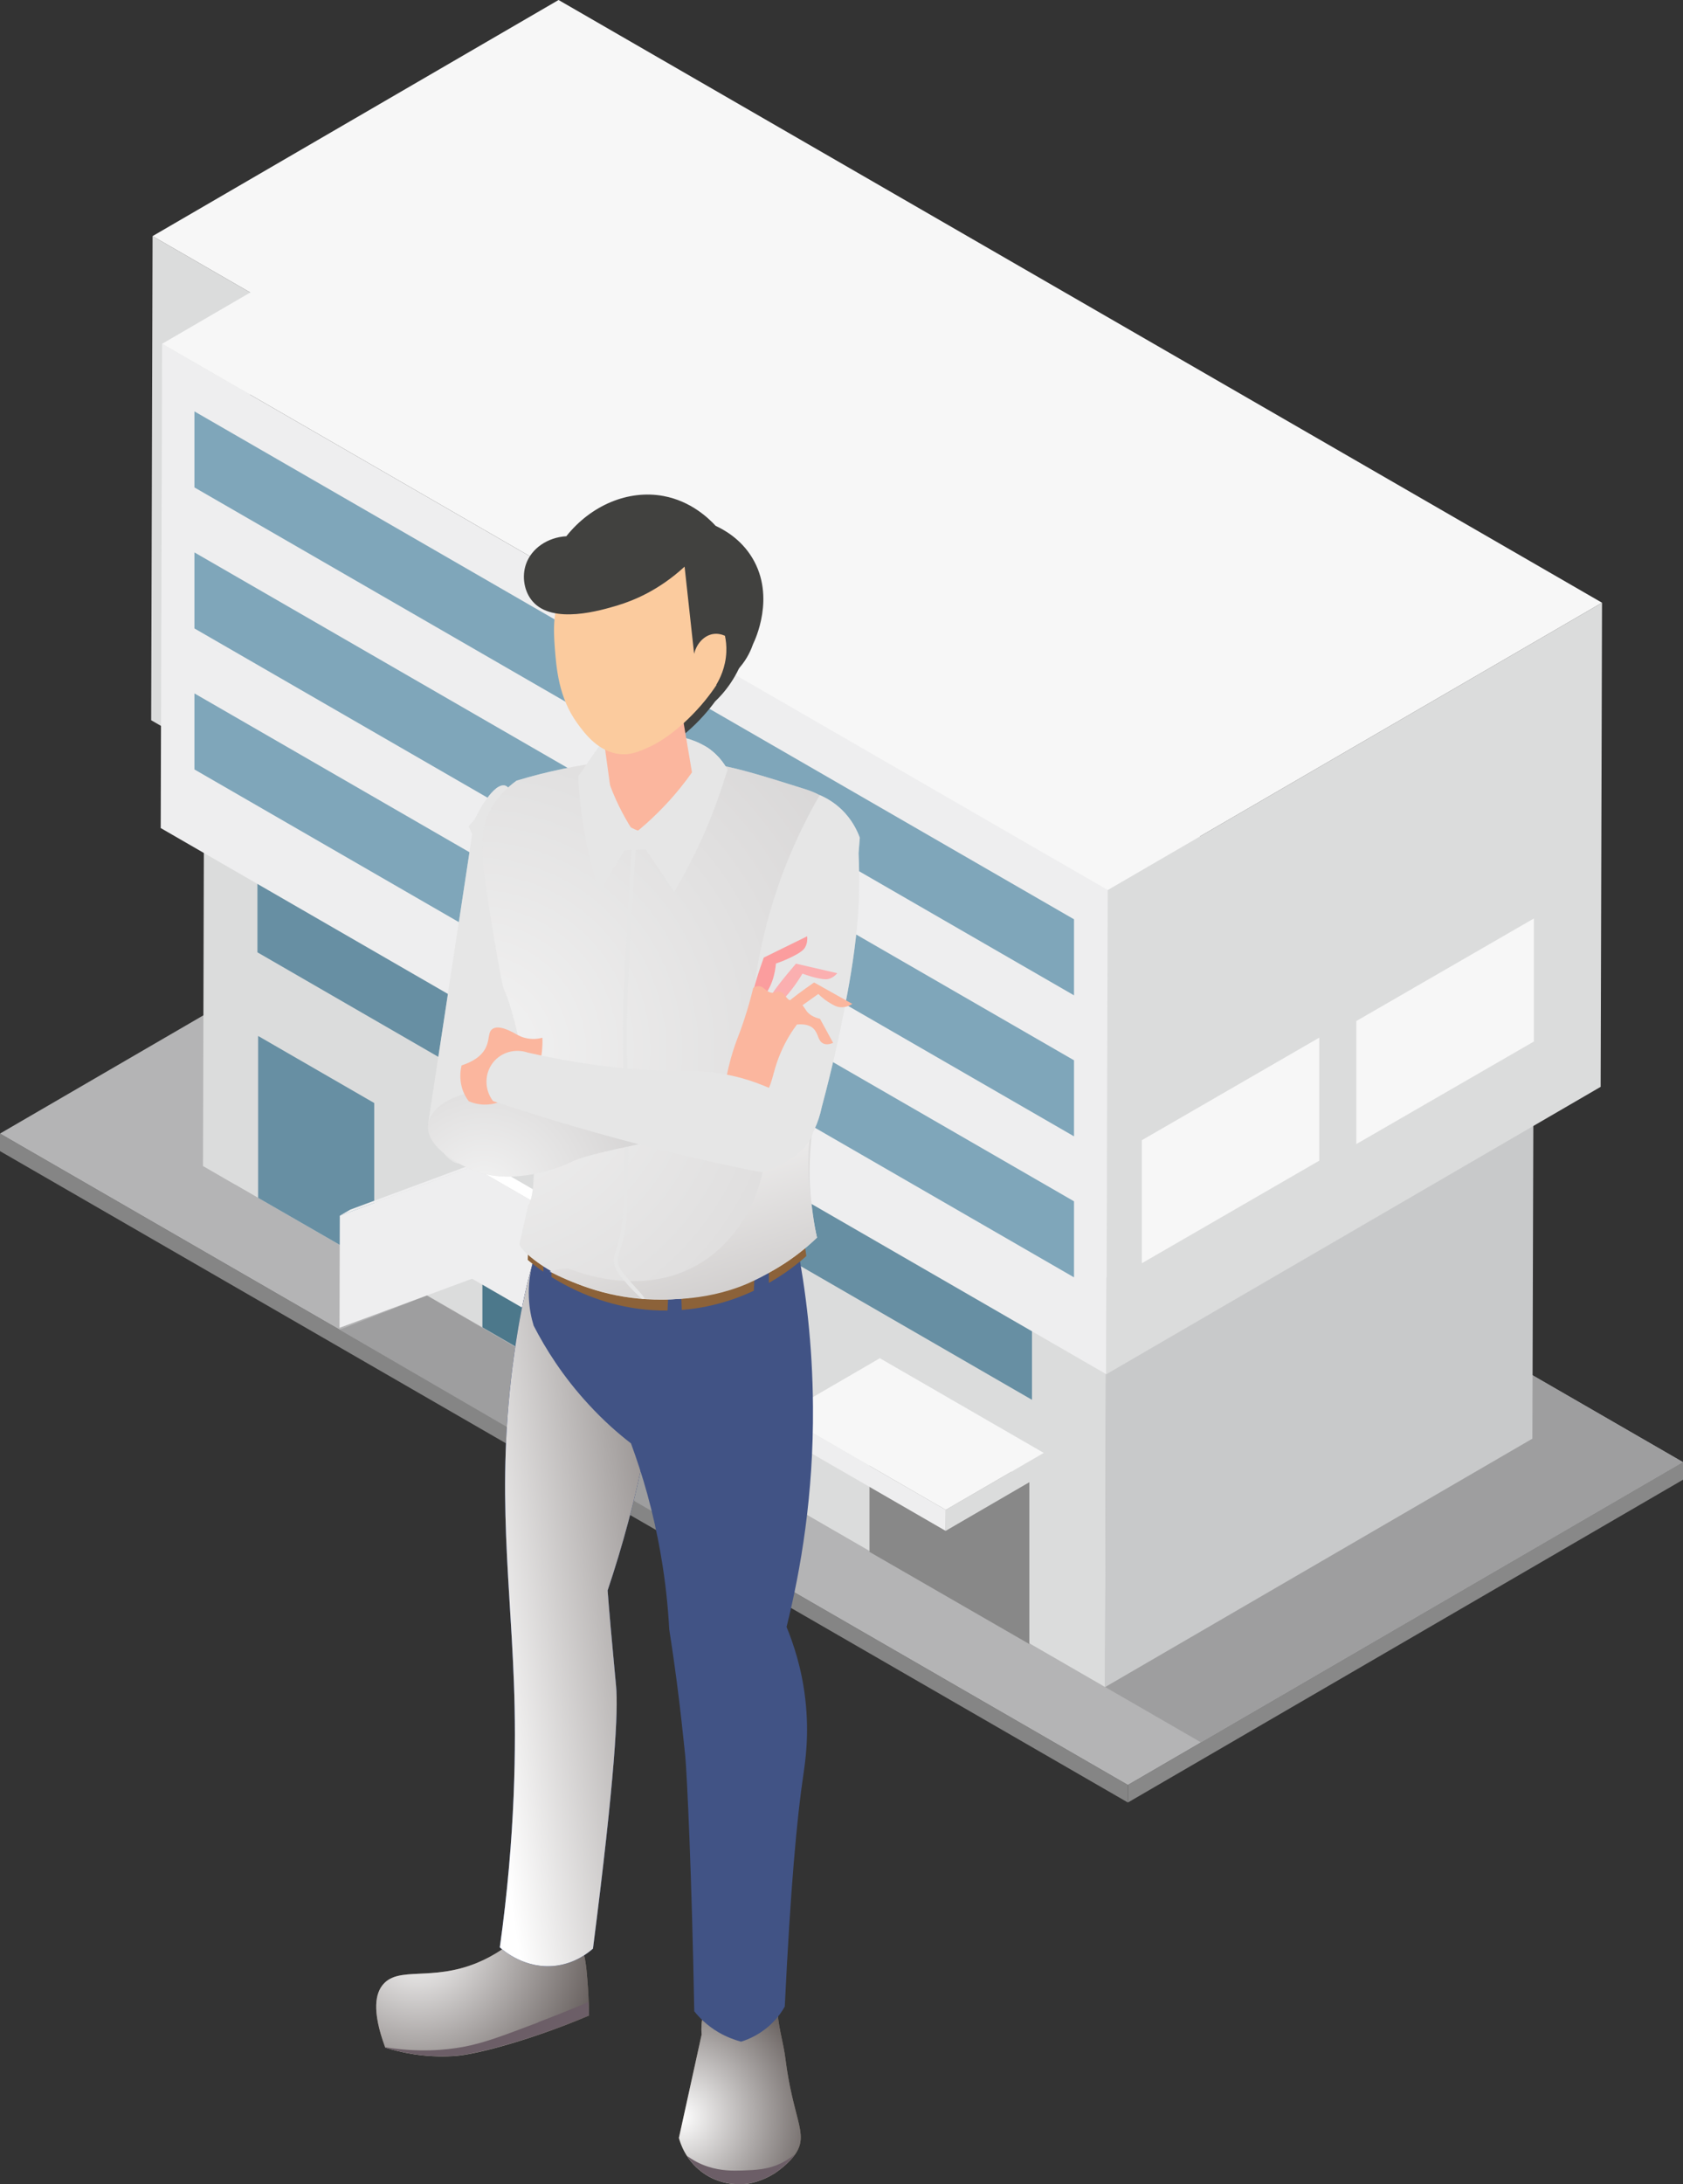 <?xml version="1.0" encoding="UTF-8"?>
<svg xmlns="http://www.w3.org/2000/svg" xmlns:xlink="http://www.w3.org/1999/xlink" viewBox="0 0 121.79 158">
  <rect x="0" y="0" width="121.79" height="158" fill="#333333" stroke="none"/>
  <defs>
    <style>
      .cls-1 {
        fill: #8c6239;
      }

      .cls-2 {
        fill: #fff;
      }

      .cls-3 {
        fill: #4c788b;
      }

      .cls-4 {
        fill: #c8c9ca;
      }

      .cls-5 {
        fill: #7fa6ba;
      }

      .cls-6 {
        fill: url(#_名称未設定グラデーション_31);
      }

      .cls-7 {
        isolation: isolate;
      }

      .cls-8 {
        fill: #41413f;
      }

      .cls-9 {
        fill: #7f7163;
      }

      .cls-10 {
        fill: #dbdcdc;
      }

      .cls-11 {
        fill: url(#_名称未設定グラデーション_8);
      }

      .cls-11, .cls-12, .cls-13, .cls-14, .cls-15, .cls-16 {
        mix-blend-mode: multiply;
      }

      .cls-11, .cls-13, .cls-14 {
        opacity: .5;
      }

      .cls-17, .cls-14 {
        fill: #e6e6e6;
      }

      .cls-18 {
        fill: #fbafb0;
      }

      .cls-19 {
        fill: url(#_名称未設定グラデーション_5-2);
      }

      .cls-19, .cls-20 {
        mix-blend-mode: color-burn;
      }

      .cls-21 {
        fill: #eeeeef;
      }

      .cls-12 {
        fill: #6c5e67;
      }

      .cls-13 {
        fill: url(#_名称未設定グラデーション_8-2);
      }

      .cls-22 {
        fill: #9e9e9f;
      }

      .cls-23 {
        fill: #858585;
      }

      .cls-20 {
        fill: url(#_名称未設定グラデーション_5);
      }

      .cls-24 {
        fill: #f7f7f7;
      }

      .cls-25 {
        fill: #678fa3;
      }

      .cls-26 {
        fill: #fbb69e;
      }

      .cls-27 {
        fill: #415385;
      }

      .cls-28 {
        fill: #fb9d9e;
      }

      .cls-29 {
        fill: #fbcb9e;
      }

      .cls-30 {
        fill: #888;
      }

      .cls-16 {
        fill: url(#_名称未設定グラデーション_28);
      }

      .cls-31 {
        fill: #b4b4b5;
      }
    </style>
    <radialGradient id="_名称未設定グラデーション_5" data-name="名称未設定グラデーション 5" cx="30.17" cy="140.32" fx="30.17" fy="140.32" r="14.53" gradientUnits="userSpaceOnUse">
      <stop offset="0" stop-color="#fff"/>
      <stop offset="1" stop-color="#5b5351"/>
    </radialGradient>
    <linearGradient id="_名称未設定グラデーション_28" data-name="名称未設定グラデーション 28" x1="185.9" y1="125.52" x2="209.81" y2="122.49" gradientTransform="translate(-155.74 -2.25) rotate(-1.71)" gradientUnits="userSpaceOnUse">
      <stop offset="0" stop-color="#fff"/>
      <stop offset="1" stop-color="#5b5351"/>
    </linearGradient>
    <radialGradient id="_名称未設定グラデーション_5-2" data-name="名称未設定グラデーション 5" cx="49.26" cy="153.14" fx="49.26" fy="153.14" r="10.98" xlink:href="#_名称未設定グラデーション_5"/>
    <radialGradient id="_名称未設定グラデーション_8" data-name="名称未設定グラデーション 8" cx="34.28" cy="75.94" fx="34.28" fy="75.94" r="32.48" gradientUnits="userSpaceOnUse">
      <stop offset="0" stop-color="#fff"/>
      <stop offset="1" stop-color="#cac7c7"/>
    </radialGradient>
    <linearGradient id="_名称未設定グラデーション_31" data-name="名称未設定グラデーション 31" x1="203.73" y1="85.71" x2="210.93" y2="111.7" gradientTransform="translate(-155.74 -2.25) rotate(-1.71)" gradientUnits="userSpaceOnUse">
      <stop offset="0" stop-color="#fff"/>
      <stop offset="1" stop-color="#b3afae"/>
    </linearGradient>
    <radialGradient id="_名称未設定グラデーション_8-2" data-name="名称未設定グラデーション 8" cx="35.04" cy="86.32" fx="35.04" fy="86.32" r="10.86" xlink:href="#_名称未設定グラデーション_8"/>
  </defs>
  <g class="cls-7">
    <g id="_レイヤー_2" data-name="レイヤー 2">
      <g id="_レイヤー_1-2" data-name="レイヤー 1">
        <g>
          <g>
            <g class="cls-7">
              <polygon class="cls-30" points="121.79 105.77 121.79 107.04 81.62 130.39 81.62 129.12 121.79 105.77"/>
              <polygon class="cls-23" points="81.62 129.12 81.62 130.39 0 83.27 0 82 81.62 129.12"/>
              <polygon class="cls-31" points="121.79 105.77 81.62 129.12 0 82 40.18 58.65 121.79 105.77"/>
            </g>
            <polygon class="cls-22" points="51.91 65.42 17.02 85.7 86.91 126.04 121.79 105.77 51.91 65.42"/>
            <polygon class="cls-22" points="24.57 96.19 30.89 93.71 56.18 108.48 50.95 111.51 24.57 96.19"/>
            <g class="cls-7">
              <polygon class="cls-4" points="110.98 74.46 110.89 104.07 79.97 122.04 80.05 92.43 110.98 74.46"/>
              <polygon class="cls-10" points="80.05 92.43 79.97 122.04 14.69 84.35 14.77 54.74 80.05 92.43"/>
              <polygon class="cls-21" points="110.98 74.46 80.05 92.43 14.77 54.74 45.69 36.77 110.98 74.46"/>
            </g>
            <polygon class="cls-25" points="46.18 91.05 38.91 86.85 38.91 76.71 46.18 80.91 46.18 91.05"/>
            <g>
              <polygon class="cls-25" points="18.63 68.89 35.89 78.86 35.89 72.83 18.63 62.86 18.63 68.89"/>
              <polygon class="cls-25" points="57.42 91.29 74.68 101.26 74.68 95.23 57.42 85.26 57.42 91.29"/>
            </g>
            <g class="cls-7">
              <polygon class="cls-10" points="18.11 21.16 18.02 56.19 10.94 52.1 11.04 17.08 18.11 21.16"/>
              <polygon class="cls-21" points="80.16 64.38 80.06 99.41 11.63 59.9 11.73 24.87 80.16 64.38"/>
              <polygon class="cls-10" points="115.93 43.6 115.83 78.62 80.06 99.41 80.16 64.38 115.93 43.6"/>
              <polygon class="cls-24" points="115.93 43.6 80.16 64.38 11.73 24.87 18.11 21.16 11.04 17.08 40.42 0 115.93 43.6"/>
            </g>
            <g>
              <polygon class="cls-5" points="77.72 72 14.07 35.26 14.07 29.76 77.72 66.5 77.72 72"/>
              <polygon class="cls-5" points="77.72 82.2 14.07 45.46 14.07 39.96 77.72 76.7 77.72 82.2"/>
              <polygon class="cls-5" points="77.72 92.4 14.07 55.66 14.07 50.16 77.72 86.9 77.72 92.4"/>
            </g>
            <polygon class="cls-25" points="27.08 91.49 18.68 86.65 18.68 74.94 27.08 79.79 27.08 91.49"/>
            <polygon class="cls-30" points="74.49 118.93 62.92 112.26 62.92 100.55 74.49 107.23 74.49 118.93"/>
            <polygon class="cls-3" points="43.86 101.19 34.91 96.02 34.91 86.96 43.86 92.13 43.86 101.19"/>
            <g class="cls-7">
              <polygon class="cls-10" points="75.53 105.1 75.52 106.62 68.43 110.74 68.44 109.22 75.53 105.1"/>
              <polygon class="cls-21" points="68.44 109.22 68.43 110.74 56.57 103.89 56.58 102.37 68.44 109.22"/>
              <polygon class="cls-24" points="75.53 105.1 68.44 109.22 56.58 102.37 63.67 98.25 75.53 105.1"/>
            </g>
            <g>
              <g class="cls-7">
                <polygon class="cls-31" points="25.42 92.62 29.25 90.39 38.85 86.84 35.02 89.06 25.42 92.62"/>
                <polygon class="cls-4" points="35.02 89.06 38.85 86.84 46.23 91.1 42.4 93.33 35.02 89.06"/>
                <polygon class="cls-4" points="51.95 107.93 55.78 105.71 55.77 108.76 51.94 110.99 51.95 107.93"/>
                <polygon class="cls-4" points="42.4 93.33 46.23 91.1 55.78 105.71 51.95 107.93 42.4 93.33"/>
                <polygon class="cls-31" points="42.4 93.33 51.95 107.93 51.94 110.99 42.39 96.38 35.01 92.12 25.42 95.68 25.42 92.62 35.02 89.06 42.4 93.33"/>
              </g>
              <g class="cls-7">
                <polygon class="cls-21" points="24.59 87.94 25.35 87.5 34.95 83.94 34.19 84.39 24.59 87.94"/>
                <polygon class="cls-2" points="34.19 84.39 34.95 83.94 42.33 88.21 41.57 88.65 34.19 84.39"/>
                <polygon class="cls-21" points="51.11 103.26 51.88 102.81 51.86 110.92 51.09 111.36 51.11 103.26"/>
                <polygon class="cls-2" points="41.57 88.65 42.33 88.21 51.88 102.81 51.11 103.26 41.57 88.65"/>
                <polygon class="cls-21" points="41.57 88.65 51.11 103.26 51.09 111.36 41.54 96.76 34.16 92.5 24.57 96.05 24.59 87.94 34.19 84.39 41.57 88.65"/>
              </g>
            </g>
            <polygon class="cls-24" points="95.47 83.96 82.63 91.38 82.63 82.48 95.47 75.06 95.47 83.96"/>
            <polygon class="cls-24" points="111 75.34 98.15 82.76 98.15 73.86 111 66.44 111 75.34"/>
          </g>
          <g>
            <g>
              <g>
                <g>
                  <path class="cls-9" d="m37.48,140.13c-.65.57-1.64,1.32-2.98,1.87-3.28,1.33-5.62.23-6.76,1.53-.55.62-.87,1.87.14,4.59,1.08.34,2.81.74,4.94.61.45-.03,1.47-.12,3.95-.84,1.47-.43,3.49-1.09,5.86-2.09-.02-1.03-.07-1.92-.13-2.64-.08-1-.15-1.56-.38-2.23-.14-.4-.29-.73-.4-.94-1.41.05-2.83.1-4.24.16Z"/>
                  <path class="cls-20" d="m37.48,140.13c-.65.57-1.64,1.32-2.98,1.87-3.28,1.33-5.62.23-6.76,1.53-.55.62-.87,1.87.14,4.59,1.08.34,2.81.74,4.94.61.45-.03,1.47-.12,3.95-.84,1.47-.43,3.49-1.09,5.86-2.09-.02-1.03-.07-1.92-.13-2.64-.08-1-.15-1.56-.38-2.23-.14-.4-.29-.73-.4-.94-1.41.05-2.83.1-4.24.16Z"/>
                  <path class="cls-12" d="m38.94,146.3c-2.64,1-3.96,1.5-5.43,1.77-1.27.23-3.19.42-5.65.02,0,0,0,.02,0,.02,1.08.34,2.81.74,4.94.61.45-.03,1.47-.12,3.95-.84,1.47-.43,3.49-1.09,5.86-2.09,0-.34-.02-.66-.03-.97-.96.41-2.2.92-3.65,1.47Z"/>
                </g>
                <g>
                  <path class="cls-27" d="m38.54,91.38c-.4,1.45-.75,3.01-1.03,4.65-1.75,10.39-.63,17.35-.32,25.71.17,4.49.11,11.04-1.02,19.13.25.22,1.85,1.61,4.08,1.32,1.37-.18,2.28-.9,2.66-1.23,1.6-12.49,1.84-17.24,1.67-19.02-.01-.15-.18-1.87-.39-4.24-.1-1.15-.18-2.09-.22-2.65,1.04-3.1,2.04-6.68,2.81-10.7.66-3.42,1.04-6.59,1.25-9.45-3.16-1.17-6.32-2.35-9.48-3.52Z"/>
                  <path class="cls-27" d="m38.54,91.38c-.4,1.45-.75,3.01-1.03,4.65-1.75,10.39-.63,17.35-.32,25.71.17,4.49.11,11.04-1.02,19.13.25.22,1.85,1.61,4.08,1.32,1.37-.18,2.28-.9,2.66-1.23,1.6-12.49,1.84-17.24,1.67-19.02-.01-.15-.18-1.87-.39-4.24-.1-1.15-.18-2.09-.22-2.65,1.04-3.1,2.04-6.68,2.81-10.7.66-3.42,1.04-6.59,1.25-9.45-3.16-1.17-6.32-2.35-9.48-3.52Z"/>
                  <path class="cls-16" d="m38.54,91.38c-.4,1.45-.75,3.01-1.03,4.65-1.75,10.39-.63,17.35-.32,25.71.17,4.49.11,11.04-1.02,19.13.25.22,1.85,1.61,4.08,1.32,1.37-.18,2.28-.9,2.66-1.23,1.6-12.49,1.84-17.24,1.67-19.02-.01-.15-.18-1.87-.39-4.24-.1-1.15-.18-2.09-.22-2.65,1.04-3.1,2.04-6.68,2.81-10.7.66-3.42,1.04-6.59,1.25-9.45-3.16-1.17-6.32-2.35-9.48-3.52Z"/>
                </g>
              </g>
              <g>
                <g>
                  <path class="cls-9" d="m50.77,147.19c-.55,2.49-1.09,4.97-1.64,7.46.1.38.47,1.56,1.64,2.45,1.39,1.06,2.92.92,3.26.88.45-.07,1.21-.25,2.02-.76.04-.03,1.05-.67,1.57-1.5.88-1.41-.24-2.46-.79-6.84-.13-1.04-.45-2.05-.54-3.09-.04-.51-.07-1.01-.41-1.51-.51-.74-1.33-.95-1.45-.98-1.43-.33-2.58.82-2.73.98-1.12,1.15-.94,2.7-.92,2.92Z"/>
                  <path class="cls-19" d="m50.77,147.19c-.55,2.49-1.09,4.97-1.64,7.46.1.38.47,1.56,1.64,2.45,1.39,1.06,2.92.92,3.26.88.45-.07,1.21-.25,2.02-.76.04-.03,1.05-.67,1.57-1.5.88-1.41-.24-2.46-.79-6.84-.13-1.04-.45-2.05-.54-3.09-.04-.51-.07-1.01-.41-1.51-.51-.74-1.33-.95-1.45-.98-1.43-.33-2.58.82-2.73.98-1.12,1.15-.94,2.7-.92,2.92Z"/>
                  <path class="cls-12" d="m53.72,157.01c-.65.02-1.51.04-2.49-.28-.59-.19-1.09-.47-1.52-.78.25.38.58.78,1.05,1.14,1.39,1.06,2.92.92,3.26.88.45-.07,1.21-.25,2.02-.76.04-.02.94-.61,1.48-1.38-.27.23-.57.44-.93.62-1.01.51-1.99.53-2.87.56Z"/>
                </g>
                <path class="cls-27" d="m39.06,89.99c-.36.76-.86,2.12-.79,3.84.03.82.18,1.52.35,2.07.85,1.65,2.11,3.68,4,5.72,1.04,1.13,2.08,2.05,3.04,2.79.83,2.25,1.63,4.95,2.16,8.07.34,1.94.52,3.75.61,5.39.2,1.29.48,3.16.75,5.43,0,0,.05.44.13,1.13.08.7.26,2.42.28,2.62.12,1.24.47,8.49.65,18.44.33.42.9,1.02,1.75,1.52.62.36,1.2.56,1.64.68.55-.17,1.48-.56,2.31-1.41.39-.39.66-.79.85-1.13.41-8.48.87-13.6,1.35-16.81.12-.83.44-2.84.13-5.47-.26-2.23-.87-4.01-1.35-5.18,1.03-4.14,1.96-9.57,1.91-15.95-.03-4.51-.53-8.48-1.17-11.77-6.2,0-12.39.01-18.59.02Z"/>
              </g>
              <g>
                <path class="cls-1" d="m38.27,89.23c-.03.64-.06,1.27-.08,1.91.86.72,5.13,4.14,11.25,3.61,4.75-.41,7.87-2.96,8.91-3.89-.07-.54-.15-1.08-.22-1.62-1,.89-4.12,3.43-8.86,3.77-6.06.43-10.21-3.08-11-3.78Z"/>
                <g>
                  <polygon class="cls-27" points="54.63 91.73 54.51 94.14 55.64 93.6 55.64 91.16 54.63 91.73"/>
                  <polygon class="cls-27" points="39.32 90.44 39.32 92.9 39.91 93.2 39.91 90.87 39.32 90.44"/>
                  <polygon class="cls-27" points="48.4 92.93 48.27 95.45 49.36 95.34 49.27 93.01 48.4 92.93"/>
                </g>
              </g>
            </g>
            <g>
              <g>
                <g>
                  <path class="cls-17" d="m34.17,60.35c-1.06,6.98-2.12,13.97-3.19,20.95.74,1.89,1.54,2.86,2.38,2.9,2.04.11,4.38-5.2,7-15.93,0,0-.05-3.77-2.61-8.72-.5-.96-.59-2.76-1.33-2.74-.88.02-1.97,2.24-2.07,2.48-.14.16-.29.32-.43.48.09.19.17.39.26.58Z"/>
                  <path class="cls-14" d="m34.17,60.35c-1.06,6.98-2.12,13.97-3.19,20.95.74,1.89,1.54,2.86,2.38,2.9,2.04.11,4.38-5.2,7-15.93,0,0-.05-3.77-2.61-8.72-.5-.96-.59-2.76-1.33-2.74-.88.02-1.97,2.24-2.07,2.48-.14.16-.29.32-.43.48.09.19.17.39.26.58Z"/>
                </g>
                <path class="cls-17" d="m37.37,56.48c-.61.44-1.56,1.26-2.09,2.58-.33.8-.35,1.42-.39,2.62-.04,1.1,1.37,9.41,1.55,9.82,1.59,3.49,2.88,14.16,1.79,15.69,0,0-.61,2.7-.63,2.76-.14.51,3.95,4.11,10.31,4.06,1.46-.01,5.19-.23,8.87-2.62,1.03-.67,1.81-1.35,2.34-1.86-.09-.41-.21-1.02-.31-1.78-.54-3.84.03-5.96.43-10.06.57-5.86-.11-6.49.82-10.44.47-1.96,1.04-3.51,1.45-4.51.12-.8.28-2.67-.86-4.12-.8-1.02-1.89-1.38-2.53-1.58-3.08-.97-5.06-1.6-7.26-1.9-1.36-.19-2.42-.2-2.82-.21-2.2-.06-5.9.1-10.69,1.55Z"/>
                <path class="cls-11" d="m37.37,56.48c-.61.44-1.56,1.26-2.09,2.58-.33.8-.35,1.42-.39,2.62-.04,1.1,1.37,9.41,1.55,9.82,1.59,3.49,2.88,14.16,1.79,15.69,0,0-.61,2.7-.63,2.76-.14.51,3.95,4.11,10.31,4.06,1.46-.01,5.19-.23,8.87-2.62,1.03-.67,1.81-1.35,2.34-1.86-.09-.41-.21-1.02-.31-1.78-.54-3.84.03-5.96.43-10.06.57-5.86-.11-6.49.82-10.44.47-1.96,1.04-3.51,1.45-4.51.12-.8.28-2.67-.86-4.12-.8-1.02-1.89-1.38-2.53-1.58-3.08-.97-5.06-1.6-7.26-1.9-1.36-.19-2.42-.2-2.82-.21-2.2-.06-5.9.1-10.69,1.55Z"/>
                <g class="cls-15">
                  <path class="cls-6" d="m60.06,67.26c.4-1.67.87-3.05,1.26-4.03-1.06,1-1.72,1.99-2.15,2.82-1.63,3.14-.8,5.6-1.66,10.7-.55,3.28-1.51,5.88-2.23,7.58-.17.98-.84,4.03-3.56,6.3-4.46,3.72-10.24,1.26-10.59,1.13-.17,0-.72.02-1.36.22,1.46.76,3.81,1.72,6.83,1.95,1.06.08,4.29.3,7.48-1.07,1.32-.57,2.52-1.36,2.7-1.48.99-.66,1.77-1.32,2.34-1.86-.24-1.02-.52-2.55-.61-4.42-.14-2.95.37-3.59.73-7.42.38-4.04.25-8.03.82-10.44Z"/>
                </g>
                <g>
                  <path class="cls-17" d="m43.37,53.97c-.51.74-1.02,1.47-1.53,2.21.33,1.79.65,3.58.98,5.38l7.58-.23c.75-1.88,1.5-3.77,2.25-5.65-.23-.4-.66-1.05-1.42-1.58,0,0-.65-.45-1.55-.69-2.3-.62-5.91.45-6.29.56Z"/>
                  <path class="cls-14" d="m43.37,53.97c-.51.74-1.02,1.47-1.53,2.21.33,1.79.65,3.58.98,5.38l7.58-.23c.75-1.88,1.5-3.77,2.25-5.65-.23-.4-.66-1.05-1.42-1.58,0,0-.65-.45-1.55-.69-2.3-.62-5.91.45-6.29.56Z"/>
                </g>
                <path class="cls-17" d="m46.45,93.96c-.37-.34-.67-.63-1.01-1.01-.59-.68-.91-1.05-1-1.54-.07-.38.01-.63.14-1.01.05-.16.12-.35.18-.6.18-.65.28-1.33.31-2.04.11-2.44.15-4.89.12-7.27-.01-1.18-.04-2-.07-2.72-.03-.98-.06-1.83-.05-3.31,0-.48.01-1.94.25-6.47.13-2.55.29-5.14.47-7.7,0-.08.08-.14.15-.13.08,0,.14.07.13.15-.17,2.56-.33,5.15-.46,7.7-.24,4.53-.24,5.98-.25,6.46,0,1.48.02,2.32.05,3.3.02.72.05,1.53.07,2.72.03,2.38-.01,4.83-.12,7.28-.03.73-.14,1.44-.32,2.1-.07.25-.13.45-.19.62-.12.37-.19.56-.13.86.07.4.34.72.93,1.4.33.38,1.05,1.13.99,1.19-.03.03-.18.03-.2,0Z"/>
                <path class="cls-8" d="m53.6,41.76c.28.66,1.04,2.72.38,5.22-.53,1.99-1.68,3.24-2.23,3.76-.48.65-1.14,1.43-2.03,2.2-.87.76-1.72,1.3-2.41,1.67-.7-.84-1.4-1.68-2.09-2.52l8.39-10.33Z"/>
                <path class="cls-26" d="m43.26,50.37l1.14,8.28c.9,1.45,2.68,2,4.07,1.37,1.12-.51,1.83-1.72,1.79-3.05-.51-3.02-1.02-6.04-1.53-9.06l-5.48,2.46Z"/>
                <g>
                  <path class="cls-17" d="m43.37,53.97c.15.83.39,1.8.78,2.85.54,1.44,1.2,2.6,1.78,3.47-.85,1.41-1.71,2.82-2.56,4.23-.45-1.38-.87-3-1.17-4.83-.2-1.26-.31-2.44-.36-3.51.51-.74,1.02-1.47,1.53-2.21Z"/>
                  <path class="cls-17" d="m45.93,60.28c.54-.43,1.09-.91,1.64-1.46,1.65-1.62,2.82-3.29,3.64-4.73.24.16.54.4.84.73.27.31.46.61.59.85-.4,1.35-.92,2.86-1.61,4.46-.72,1.67-1.5,3.13-2.24,4.38-.95-1.41-1.9-2.82-2.85-4.23Z"/>
                </g>
              </g>
              <g>
                <g>
                  <path class="cls-17" d="m52.2,77.93c-.73.56-1.01,1.53-.7,2.35.35.93,1.38,1.48,2.41,1.25-.01-.42-.09-1.06-.39-1.77-.39-.93-.98-1.52-1.32-1.82Z"/>
                  <path class="cls-14" d="m52.2,77.93c-.73.56-1.01,1.53-.7,2.35.35.93,1.38,1.48,2.41,1.25-.01-.42-.09-1.06-.39-1.77-.39-.93-.98-1.52-1.32-1.82Z"/>
                </g>
                <path class="cls-26" d="m53.75,77.88l-4.35,1.73c-.02.08-.15.73.31,1.28.47.56,1.15.55,1.22.55,1.05-.71,2.1-1.42,3.14-2.13.03-.06.25-.43.11-.87-.11-.34-.36-.51-.44-.55Z"/>
                <path class="cls-17" d="m53.91,81.52c-.57.04-1.13.09-1.7.13-7.05,1.24-9.93,1.95-10.76,2.35,0,0-.05.02-.1.05-.35.17-1.42.64-2.85.9-2.34.42-3.78-.07-4.43-.36-.34-.15-3.35-1.49-3.08-3.28.15-1.02,1.31-1.85,2.75-2.2,5.64-.2,11.29-.4,16.93-.6.51-.2,1.02-.39,1.52-.59-.04.05-.12.16-.13.31,0,.21.14.42.37.52-.27.24-.55.48-.82.72.35-.06.69-.11,1.04-.17-.02.18-.08.81.33,1.43.31.48.74.7.92.78Z"/>
                <path class="cls-13" d="m53.91,81.52c-.57.04-1.13.09-1.7.13-7.05,1.24-9.93,1.95-10.76,2.35,0,0-.05.02-.1.05-.35.17-1.42.64-2.85.9-2.34.42-3.78-.07-4.43-.36-.34-.15-3.35-1.49-3.08-3.28.15-1.02,1.31-1.85,2.75-2.2,5.64-.2,11.29-.4,16.93-.6.51-.2,1.02-.39,1.52-.59-.04.05-.12.16-.13.31,0,.21.14.42.37.52-.27.24-.55.48-.82.72.35-.06.69-.11,1.04-.17-.02.18-.08.81.33,1.43.31.48.74.7.92.78Z"/>
              </g>
              <g>
                <path class="cls-17" d="m59.32,57.53c-.45.77-.88,1.58-1.29,2.42-3.16,6.49-3.93,12.92-3.85,18.09-.17.66-.4,1.59-.6,2.73-.3,1.68-.24,2.07-.05,2.39.47.82,1.64,1.1,2.44,1.03,1.58-.14,3.02-1.78,3.5-4.12.76-2.83,1.28-5.24,1.63-7.05,0-.04.02-.09.03-.16.23-1.18.67-3.46.89-5.88.12-1.32.21-3.1.11-5.26.03-.37.06-.74.09-1.12-.17-.47-.54-1.3-1.34-2.06-.57-.54-1.15-.85-1.56-1.02Z"/>
                <path class="cls-14" d="m59.32,57.53c-.45.77-.88,1.58-1.29,2.42-3.16,6.49-3.93,12.92-3.85,18.09-.17.66-.4,1.59-.6,2.73-.3,1.68-.24,2.07-.05,2.39.47.82,1.64,1.1,2.44,1.03,1.58-.14,3.02-1.78,3.5-4.12.76-2.83,1.28-5.24,1.63-7.05,0-.04.02-.09.03-.16.23-1.18.67-3.46.89-5.88.12-1.32.21-3.1.11-5.26.03-.37.06-.74.09-1.12-.2-.54-.66-1.55-1.69-2.37-.43-.34-.85-.57-1.21-.72Z"/>
              </g>
              <g>
                <path class="cls-28" d="m54.48,72.69c-.31-.15.25-1.9.79-3.42l3.14-1.54c.02.19.02.5-.15.8-.06.11-.21.33-1.02.72-.26.13-.63.29-1.09.45-.05.59-.25,1.85-1.2,2.72-.18.16-.36.33-.48.28Z"/>
                <path class="cls-18" d="m55.55,72.71c-.14-.15.16-.8,2.05-3l2.99.69c-.11.13-.31.33-.62.41-.15.04-.32.05-.84-.06-.27-.06-.63-.16-1.06-.32-.37.63-.75,1.12-1.04,1.47-.31.37-.61.67-1.07.79-.16.04-.34.09-.41.01Z"/>
                <path class="cls-26" d="m56.42,73.22c.07.12.48.05,1.24-.21.52-.37,1.04-.74,1.56-1.11.32.33.64.54.86.67.28.16.46.27.73.29.41.03.73-.15.87-.24-.92-.52-1.85-1.04-2.77-1.55-1.77,1.23-2.6,1.95-2.49,2.15Z"/>
                <path class="cls-26" d="m52.44,79.22c.03-1.82.89-4.01.89-4.01.35-.89.79-2.15,1.18-3.75.08-.05.23-.13.4-.12.38.01.48.38.9.47.34.06.39-.15.67-.06.37.12.37.53.76.63.14.04.19,0,.3,0,0,0,.07,0,.18.01.21.04.5.54.65.75.15.2.43.43.97.56.32.58.63,1.16.95,1.74-.22.09-.51.16-.74.03-.39-.21-.31-.72-.7-1.08-.18-.17-.52-.34-1.18-.28-.33.44-.79,1.13-1.18,2.05-.69,1.61-.51,2.36-1.36,3.3-.55.62-1.43,1.2-2.01.98-.24-.09-.41-.28-.41-.28-.24-.27-.28-.62-.28-.93Z"/>
              </g>
              <g>
                <path class="cls-26" d="m39.01,76.91c.06-.1.15-.27.21-.87.02-.24.05-.57.03-.97-.27.07-.74.15-1.29,0-.2-.05-.36-.13-.5-.2-1-.59-1.54-.64-1.83-.43-.33.24-.19.72-.45,1.29-.32.71-1.06,1.11-1.78,1.34-.07.3-.17.91.03,1.62.13.44.33.76.49.97.28.12.76.28,1.36.24.28-.02.52-.07.7-.13,1.42-1.59,2.13-2.19,2.52-2.41.08-.05.33-.18.5-.45Z"/>
                <path class="cls-17" d="m58.88,81.44c-.08-1.48-2.33-2.38-3.7-2.94-2.67-1.08-5-1.04-5.98-1.04-2.6,0-6.28-.24-11.01-1.32-.92-.31-1.93-.02-2.51.72-.63.8-.64,1.96,0,2.79,3.74,1.25,7.77,2.44,12.06,3.51,2.52.63,4.97,1.17,7.34,1.64,2.3-.67,3.87-2.09,3.8-3.36Z"/>
              </g>
            </g>
            <g>
              <path class="cls-29" d="m46.03,37.32c-3.02.29-5.58,4.31-5.9,7.43-.08.78-.02,1.54.01,2,.12,1.57.27,3.7,1.65,5.59.51.7,1.51,2.06,3.08,2.21.82.08,1.45-.21,2.25-.58.36-.17,1.88-.96,3.62-2.96,1.37-1.58,2.15-3.18,2.59-4.36.47-5.69-3.85-9.65-7.31-9.33Z"/>
              <path class="cls-8" d="m40.99,38.79c-1.37.08-2.52.88-2.92,2-.33.93-.13,2.02.47,2.71,1.46,1.7,4.96.65,6.16.29,1.12-.34,2.96-1.07,4.84-2.8.23,2.1.46,4.2.69,6.31.18-.75.71-1.31,1.34-1.43.38-.07.7.04.89.12.07.32.12.72.1,1.18-.05,1.11-.47,1.94-.74,2.39.4-.18,1.1-.56,1.72-1.29.55-.64.82-1.29.96-1.69.12-.25,1.64-3.4-.06-6.22-.83-1.38-2.05-2.04-2.65-2.32-.51-.55-1.79-1.79-3.78-2.16-2.55-.47-5.24.67-7.02,2.9Z"/>
            </g>
          </g>
        </g>
      </g>
    </g>
  </g>
</svg>